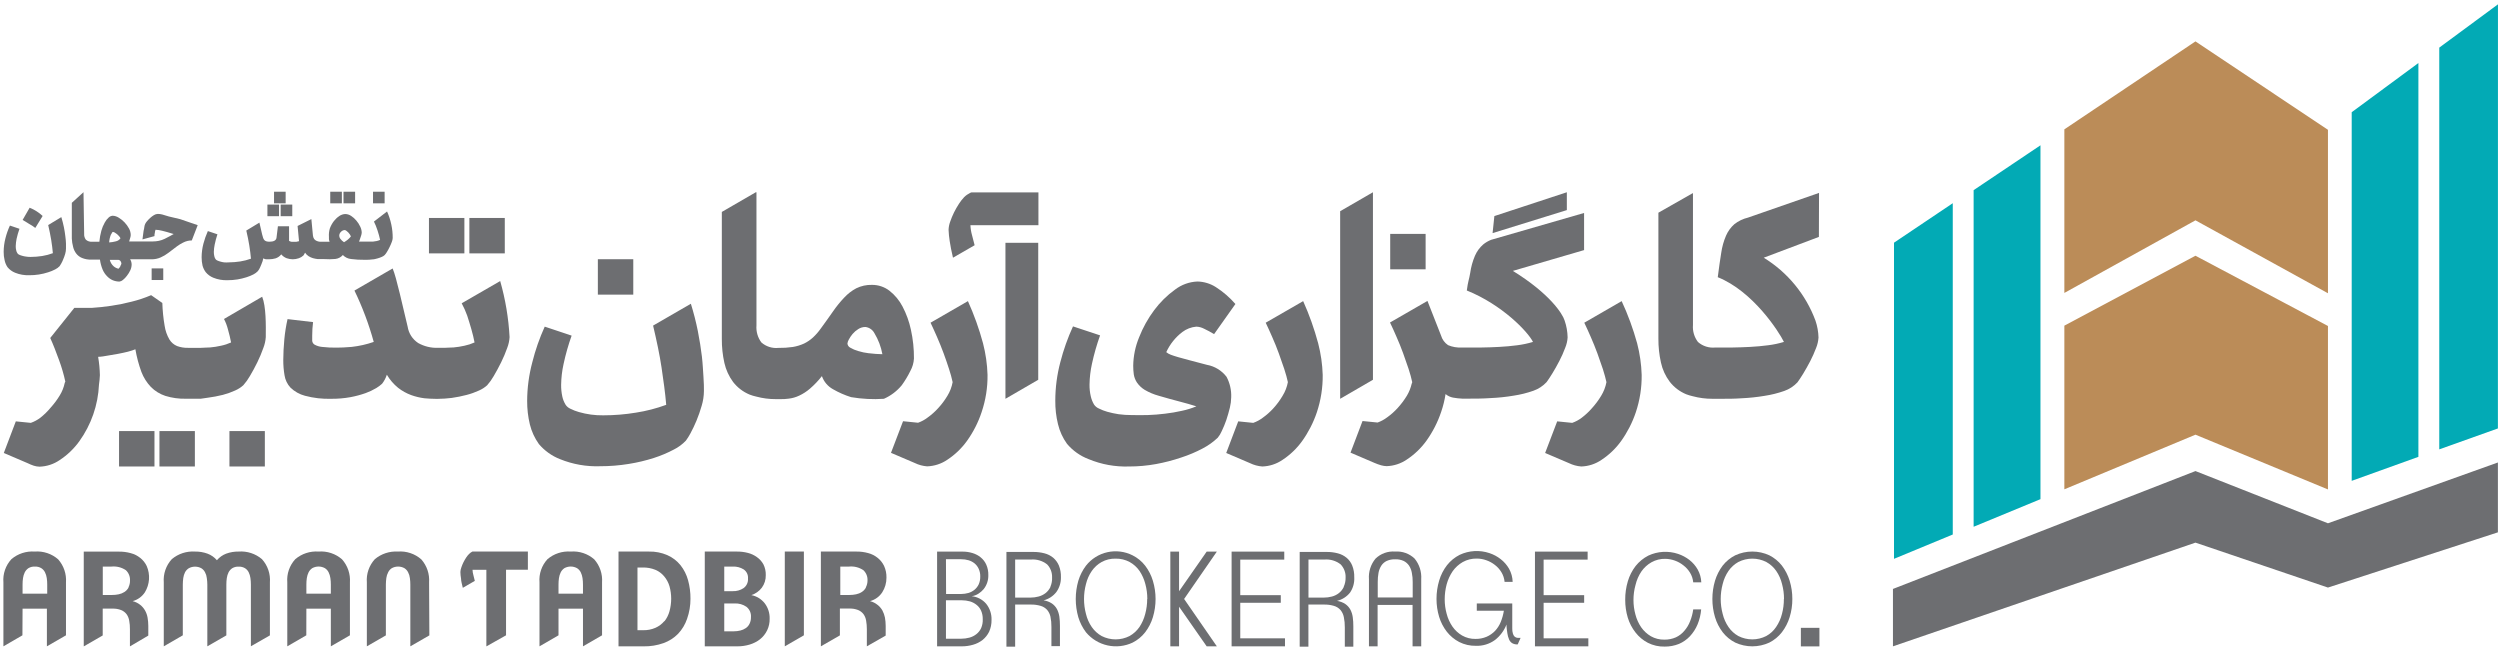 <svg width="231" height="60" viewBox="0 0 231 60" fill="none" xmlns="http://www.w3.org/2000/svg">
<g clip-path="url(#clip0)">
<path d="M202.861 3.825L190.746 11.952V27.067L202.861 20.358L215.103 27.097V11.994L202.861 3.825Z" fill="#BB8C58"/>
<path d="M202.861 23.63L190.746 30.091V45.212L202.861 40.164L215.103 45.224V30.121L202.861 23.63Z" fill="#BB8C58"/>
<path d="M182.363 48.673L188.539 46.122V13.425L182.363 17.57V48.673Z" fill="#02AAB5"/>
<path d="M175.006 51.636L180.436 49.388V18.776L175.006 22.424V51.636Z" fill="#02AAB5"/>
<path d="M223.46 5.824L217.297 10.369V44.43L223.46 42.212V5.824Z" fill="#02AAB5"/>
<path d="M230.812 0.4L225.388 4.4V41.521L230.806 39.588L230.812 0.4Z" fill="#02AAB5"/>
<path d="M215.103 48.352L202.861 43.527L174.909 54.418V59.721L202.861 50.139L215.103 54.291L230.806 49.188V42.733L215.103 48.352Z" fill="#6D6E71"/>
<path d="M74.279 50.963H72.515V59.721L74.279 58.703V50.963Z" fill="#6D6E71"/>
<path d="M63.8 55.328C63.805 54.746 63.73 54.167 63.576 53.607C63.439 53.104 63.202 52.634 62.879 52.225C62.554 51.823 62.139 51.505 61.666 51.297C61.128 51.063 60.545 50.95 59.957 50.964H57.151V59.722H59.485C60.104 59.732 60.719 59.631 61.303 59.425C61.813 59.244 62.275 58.95 62.654 58.564C63.027 58.169 63.31 57.697 63.485 57.182C63.695 56.587 63.802 55.959 63.8 55.328ZM61.376 57.401C61.156 57.661 60.88 57.868 60.57 58.007C60.205 58.166 59.81 58.242 59.412 58.231H58.903V52.437H59.394C59.79 52.429 60.184 52.501 60.551 52.649C60.869 52.781 61.15 52.989 61.37 53.255C61.595 53.523 61.762 53.834 61.861 54.17C61.965 54.545 62.018 54.932 62.018 55.322C62.017 55.713 61.964 56.102 61.861 56.479C61.77 56.814 61.614 57.127 61.4 57.401H61.376Z" fill="#6D6E71"/>
<path d="M69.424 54.988C69.81 54.864 70.148 54.625 70.394 54.303C70.641 53.966 70.769 53.557 70.757 53.139C70.768 52.795 70.693 52.454 70.539 52.145C70.391 51.878 70.184 51.648 69.933 51.473C69.68 51.29 69.394 51.159 69.091 51.085C68.762 51.001 68.424 50.961 68.085 50.964H65.121V59.721H68.151C68.531 59.722 68.909 59.667 69.273 59.557C69.612 59.456 69.93 59.294 70.212 59.079C70.501 58.853 70.733 58.563 70.89 58.231C71.047 57.9 71.124 57.536 71.115 57.17C71.131 56.657 70.971 56.154 70.66 55.745C70.353 55.353 69.914 55.084 69.424 54.988ZM66.921 52.351H67.715C68.067 52.336 68.415 52.427 68.715 52.612C68.85 52.705 68.958 52.831 69.029 52.979C69.099 53.127 69.129 53.291 69.115 53.454C69.128 53.626 69.097 53.798 69.025 53.954C68.953 54.109 68.842 54.244 68.703 54.345C68.41 54.538 68.065 54.636 67.715 54.624H66.921V52.351ZM69.26 57.63C69.183 57.794 69.064 57.934 68.915 58.036C68.761 58.142 68.588 58.218 68.406 58.261C68.208 58.31 68.004 58.334 67.8 58.333H66.921V55.758H67.885C68.27 55.74 68.651 55.849 68.97 56.067C69.114 56.181 69.228 56.329 69.302 56.498C69.374 56.668 69.404 56.853 69.388 57.036C69.393 57.242 69.349 57.445 69.26 57.63Z" fill="#6D6E71"/>
<path d="M51.606 56.242H53.867V59.721L55.63 58.703V53.812C55.657 53.427 55.608 53.041 55.484 52.676C55.36 52.311 55.165 51.974 54.909 51.685C54.614 51.426 54.27 51.228 53.897 51.105C53.525 50.981 53.131 50.933 52.739 50.964C51.958 50.907 51.185 51.159 50.588 51.667C50.323 51.954 50.121 52.293 49.994 52.662C49.867 53.031 49.817 53.423 49.849 53.812V59.721L51.606 58.703V56.242ZM51.606 54.018C51.605 53.815 51.619 53.613 51.648 53.412C51.675 53.227 51.73 53.047 51.812 52.879C51.892 52.725 52.008 52.594 52.152 52.497C52.33 52.399 52.53 52.348 52.733 52.348C52.937 52.348 53.137 52.399 53.315 52.497C53.463 52.59 53.583 52.722 53.661 52.879C53.743 53.047 53.798 53.227 53.824 53.412C53.854 53.613 53.868 53.815 53.867 54.018V54.855H51.606V54.018Z" fill="#6D6E71"/>
<path d="M46.758 58.703V52.642H48.776V50.964H43.727C43.701 50.959 43.675 50.959 43.649 50.964C43.534 51.022 43.43 51.097 43.34 51.188C43.239 51.289 43.15 51.401 43.073 51.521C42.98 51.664 42.895 51.811 42.818 51.964C42.742 52.118 42.677 52.278 42.624 52.443C42.574 52.574 42.545 52.714 42.54 52.855C42.544 53.058 42.565 53.261 42.6 53.461C42.6 53.703 42.691 53.994 42.764 54.315L43.873 53.673C43.837 53.527 43.794 53.37 43.746 53.164C43.695 52.996 43.667 52.823 43.661 52.648H44.94V59.727L46.758 58.703Z" fill="#6D6E71"/>
<path d="M39.648 53.812C39.675 53.427 39.626 53.041 39.502 52.676C39.378 52.311 39.183 51.974 38.927 51.685C38.632 51.426 38.288 51.228 37.915 51.105C37.543 50.981 37.149 50.933 36.757 50.964C35.987 50.919 35.228 51.171 34.636 51.667C34.373 51.955 34.171 52.294 34.044 52.663C33.916 53.032 33.867 53.423 33.897 53.812V59.721L35.654 58.709V54.018C35.656 53.816 35.67 53.613 35.697 53.412C35.722 53.226 35.779 53.045 35.867 52.879C35.942 52.723 36.06 52.59 36.206 52.497C36.383 52.4 36.583 52.35 36.785 52.35C36.987 52.35 37.186 52.4 37.364 52.497C37.511 52.59 37.631 52.722 37.709 52.879C37.797 53.045 37.852 53.226 37.873 53.412C37.902 53.613 37.916 53.815 37.915 54.018V59.721L39.673 58.709L39.648 53.812Z" fill="#6D6E71"/>
<path d="M22.63 52.497C22.778 52.588 22.898 52.718 22.976 52.873C23.059 53.041 23.114 53.221 23.139 53.406C23.168 53.607 23.182 53.809 23.182 54.012V59.715L24.939 58.709V53.812C24.969 53.423 24.919 53.033 24.793 52.664C24.667 52.295 24.467 51.956 24.206 51.667C23.607 51.158 22.832 50.906 22.048 50.964C21.656 50.958 21.266 51.024 20.897 51.158C20.566 51.285 20.272 51.493 20.042 51.764C19.809 51.492 19.511 51.283 19.176 51.158C18.806 51.024 18.416 50.958 18.024 50.964C17.243 50.911 16.472 51.163 15.873 51.667C15.609 51.955 15.407 52.294 15.28 52.663C15.153 53.032 15.103 53.423 15.133 53.812V59.721L16.891 58.703V54.018C16.893 53.816 16.907 53.613 16.933 53.412C16.958 53.227 17.014 53.047 17.097 52.879C17.179 52.725 17.3 52.595 17.448 52.503C17.625 52.408 17.823 52.358 18.024 52.358C18.225 52.358 18.423 52.408 18.6 52.503C18.748 52.594 18.867 52.724 18.945 52.879C19.034 53.044 19.089 53.225 19.109 53.412C19.14 53.613 19.156 53.815 19.157 54.018V59.721L20.915 58.709V54.018C20.914 53.816 20.928 53.613 20.957 53.412C20.983 53.227 21.038 53.047 21.121 52.879C21.201 52.727 21.317 52.598 21.46 52.503C21.643 52.394 21.854 52.343 22.067 52.358C22.264 52.35 22.459 52.399 22.63 52.497Z" fill="#6D6E71"/>
<path d="M13.703 58.727V57.836C13.703 57.578 13.68 57.321 13.636 57.067C13.596 56.834 13.516 56.611 13.4 56.406C13.286 56.204 13.134 56.027 12.951 55.885C12.746 55.723 12.508 55.607 12.254 55.545C12.72 55.422 13.124 55.13 13.388 54.727C13.608 54.366 13.738 53.958 13.768 53.536C13.797 53.114 13.725 52.691 13.557 52.303C13.417 52.007 13.21 51.747 12.951 51.545C12.693 51.34 12.393 51.191 12.073 51.109C11.719 51.012 11.354 50.965 10.988 50.97H7.739V59.727L9.491 58.715V56.236H10.394C10.667 56.227 10.939 56.272 11.194 56.37C11.389 56.449 11.561 56.579 11.691 56.745C11.82 56.925 11.905 57.133 11.939 57.351C11.988 57.613 12.01 57.879 12.006 58.145V59.727L13.703 58.727ZM11.885 54.279C11.794 54.447 11.663 54.591 11.503 54.697C11.338 54.802 11.155 54.876 10.963 54.915C10.764 54.956 10.561 54.977 10.357 54.976H9.497V52.351H10.303C10.771 52.305 11.24 52.423 11.63 52.685C11.758 52.804 11.858 52.95 11.924 53.113C11.99 53.275 12.02 53.449 12.012 53.624C12.02 53.851 11.97 54.076 11.867 54.279H11.885Z" fill="#6D6E71"/>
<path d="M81.837 58.727V57.837C81.836 57.578 81.814 57.321 81.77 57.067C81.724 56.836 81.644 56.614 81.534 56.406C81.418 56.204 81.263 56.027 81.079 55.885C80.876 55.722 80.641 55.606 80.388 55.545C80.854 55.422 81.258 55.131 81.521 54.727C81.779 54.322 81.914 53.85 81.909 53.37C81.918 53 81.844 52.634 81.691 52.297C81.551 52.001 81.343 51.742 81.085 51.539C80.829 51.333 80.531 51.184 80.212 51.103C79.859 51.006 79.494 50.959 79.127 50.964H75.849V59.721L77.606 58.709V56.23H78.479C78.754 56.22 79.028 56.266 79.285 56.364C79.481 56.444 79.652 56.573 79.782 56.739C79.911 56.919 79.996 57.127 80.03 57.346C80.076 57.608 80.098 57.873 80.097 58.139V59.721L81.837 58.727ZM80.018 54.279C79.928 54.448 79.796 54.591 79.636 54.697C79.472 54.803 79.289 54.877 79.097 54.915C78.898 54.956 78.695 54.977 78.491 54.976H77.643V52.352H78.443C78.912 52.304 79.384 52.422 79.776 52.685C79.904 52.805 80.004 52.951 80.07 53.113C80.136 53.275 80.166 53.45 80.158 53.624C80.162 53.852 80.108 54.078 80 54.279H80.018Z" fill="#6D6E71"/>
<path d="M28.309 56.242H30.57V59.721L32.333 58.703V53.812C32.359 53.427 32.309 53.041 32.184 52.675C32.059 52.31 31.863 51.973 31.606 51.685C31.311 51.426 30.967 51.228 30.594 51.105C30.221 50.981 29.828 50.933 29.436 50.964C28.655 50.907 27.882 51.159 27.285 51.667C27.02 51.954 26.818 52.293 26.691 52.662C26.563 53.031 26.514 53.423 26.545 53.812V59.721L28.303 58.703L28.309 56.242ZM28.309 54.018C28.308 53.815 28.322 53.613 28.351 53.412C28.378 53.227 28.433 53.047 28.515 52.879C28.594 52.725 28.711 52.594 28.854 52.497C29.033 52.399 29.233 52.348 29.436 52.348C29.64 52.348 29.84 52.399 30.018 52.497C30.166 52.59 30.286 52.722 30.363 52.879C30.446 53.047 30.501 53.227 30.527 53.412C30.557 53.613 30.571 53.815 30.57 54.018V54.855H28.309V54.018Z" fill="#6D6E71"/>
<path d="M2.085 56.242H4.333V59.721L6.097 58.703V53.812C6.124 53.427 6.074 53.041 5.95 52.676C5.826 52.311 5.631 51.974 5.375 51.685C5.08 51.426 4.736 51.228 4.364 51.105C3.991 50.981 3.597 50.933 3.206 50.964C2.424 50.907 1.651 51.159 1.054 51.667C0.79 51.954 0.587 52.293 0.46 52.662C0.333 53.031 0.283 53.423 0.315 53.812V59.721L2.072 58.703L2.085 56.242ZM2.085 54.018C2.083 53.815 2.098 53.613 2.127 53.412C2.153 53.227 2.208 53.047 2.291 52.879C2.37 52.725 2.487 52.594 2.63 52.497C2.813 52.389 3.024 52.339 3.236 52.352C3.438 52.343 3.638 52.394 3.812 52.497C3.96 52.59 4.079 52.722 4.157 52.879C4.24 53.047 4.295 53.227 4.321 53.412C4.35 53.613 4.365 53.815 4.363 54.018V54.855H2.085V54.018Z" fill="#6D6E71"/>
<path d="M89.788 55.09C90.003 55.058 90.21 54.982 90.394 54.866C90.581 54.749 90.748 54.604 90.891 54.436C91.18 54.069 91.333 53.612 91.321 53.145C91.331 52.812 91.266 52.481 91.133 52.175C91.017 51.914 90.841 51.683 90.618 51.503C90.394 51.321 90.137 51.185 89.861 51.103C89.564 51.012 89.255 50.967 88.945 50.969H86.588V59.721H88.873C89.223 59.722 89.572 59.673 89.909 59.575C90.228 59.486 90.526 59.336 90.788 59.133C91.043 58.928 91.249 58.669 91.394 58.375C91.549 58.031 91.625 57.656 91.618 57.278C91.636 56.735 91.458 56.203 91.115 55.781C90.777 55.39 90.302 55.143 89.788 55.09ZM87.406 51.672H88.8C89.038 51.669 89.275 51.702 89.503 51.769C89.706 51.831 89.896 51.932 90.061 52.066C90.222 52.204 90.35 52.376 90.436 52.569C90.536 52.794 90.584 53.039 90.576 53.285C90.579 53.526 90.532 53.766 90.436 53.987C90.346 54.182 90.213 54.353 90.049 54.49C89.884 54.626 89.695 54.727 89.491 54.788C89.27 54.851 89.042 54.883 88.812 54.885H87.418L87.406 51.672ZM90.661 58.03C90.56 58.251 90.409 58.444 90.218 58.594C90.03 58.743 89.814 58.852 89.582 58.915C89.331 58.983 89.072 59.018 88.812 59.018H87.406V55.466H88.873C89.127 55.466 89.38 55.5 89.624 55.569C89.845 55.634 90.05 55.741 90.23 55.885C90.415 56.028 90.561 56.216 90.655 56.43C90.761 56.676 90.813 56.943 90.806 57.212C90.819 57.492 90.769 57.771 90.661 58.03Z" fill="#6D6E71"/>
<path d="M98.03 53.334C98.041 52.965 97.977 52.598 97.842 52.255C97.725 51.977 97.544 51.73 97.315 51.533C97.079 51.34 96.804 51.202 96.509 51.127C96.177 51.04 95.834 50.997 95.491 51H92.994V59.752H93.8V55.861H95.242C95.552 55.854 95.86 55.895 96.157 55.982C96.392 56.049 96.602 56.181 96.763 56.364C96.908 56.54 97.01 56.748 97.06 56.97C97.126 57.285 97.156 57.606 97.151 57.927V59.703H97.939V57.83C97.941 57.545 97.922 57.259 97.885 56.976C97.849 56.731 97.774 56.493 97.66 56.273C97.547 56.071 97.39 55.897 97.2 55.764C96.968 55.611 96.705 55.512 96.43 55.473C96.9 55.354 97.316 55.081 97.612 54.697C97.895 54.3 98.041 53.821 98.03 53.334ZM97.06 54.236C96.955 54.459 96.8 54.654 96.606 54.806C96.413 54.953 96.192 55.061 95.957 55.121C95.716 55.187 95.468 55.219 95.218 55.218H93.8V51.703H95.242C95.786 51.653 96.328 51.814 96.757 52.152C96.911 52.313 97.03 52.503 97.108 52.711C97.186 52.92 97.221 53.142 97.212 53.364C97.226 53.652 97.174 53.941 97.06 54.206V54.236Z" fill="#6D6E71"/>
<path d="M105.812 52.267C105.502 51.867 105.106 51.542 104.654 51.315C103.937 50.952 103.115 50.849 102.33 51.022C101.545 51.195 100.843 51.635 100.345 52.267C100.028 52.688 99.788 53.162 99.636 53.667C99.321 54.766 99.321 55.931 99.636 57.03C99.788 57.533 100.028 58.005 100.345 58.424C100.857 59.038 101.557 59.464 102.337 59.636C103.117 59.808 103.932 59.717 104.654 59.376C105.106 59.148 105.502 58.823 105.812 58.424C106.133 58.007 106.375 57.535 106.527 57.03C106.858 55.934 106.858 54.763 106.527 53.667C106.375 53.161 106.133 52.686 105.812 52.267ZM106 55.345C106.001 55.814 105.94 56.281 105.818 56.733C105.709 57.165 105.526 57.575 105.279 57.945C105.042 58.285 104.731 58.567 104.37 58.77C103.971 58.973 103.529 59.079 103.082 59.079C102.634 59.079 102.193 58.973 101.794 58.77C101.433 58.567 101.122 58.285 100.885 57.945C100.632 57.578 100.449 57.167 100.345 56.733C100.103 55.826 100.103 54.871 100.345 53.964C100.449 53.53 100.632 53.119 100.885 52.752C101.122 52.412 101.433 52.13 101.794 51.927C102.188 51.714 102.631 51.607 103.079 51.618C103.53 51.608 103.977 51.714 104.376 51.927C104.74 52.128 105.053 52.41 105.291 52.752C105.538 53.122 105.72 53.532 105.83 53.964C105.952 54.414 106.013 54.879 106.012 55.345H106Z" fill="#6D6E71"/>
<path d="M111.497 50.969L108.945 54.63V50.969H108.139V59.721H108.945V56.06L111.497 59.721H112.436L109.412 55.345L112.436 50.969H111.497Z" fill="#6D6E71"/>
<path d="M114.6 55.697H118.345V54.993H114.6V51.709H118.666V50.969H113.8V59.721H118.733V58.981H114.6V55.697Z" fill="#6D6E71"/>
<path d="M125.133 53.334C125.144 52.965 125.08 52.598 124.945 52.255C124.832 51.974 124.651 51.726 124.418 51.533C124.183 51.34 123.907 51.202 123.612 51.127C123.28 51.04 122.937 50.997 122.594 51H120.091V59.752H120.897V55.861H122.339C122.649 55.854 122.957 55.895 123.254 55.982C123.489 56.049 123.699 56.181 123.861 56.364C124.017 56.553 124.123 56.778 124.17 57.018C124.235 57.333 124.265 57.654 124.261 57.976V59.752H125.048V57.879C125.05 57.593 125.032 57.308 124.994 57.024C124.962 56.779 124.886 56.541 124.77 56.321C124.657 56.119 124.499 55.945 124.309 55.812C124.077 55.66 123.814 55.561 123.539 55.521C124.019 55.406 124.446 55.133 124.751 54.746C125.029 54.329 125.163 53.833 125.133 53.334ZM124.164 54.236C124.058 54.459 123.903 54.654 123.709 54.806C123.519 54.954 123.3 55.061 123.067 55.121C122.824 55.187 122.573 55.219 122.321 55.218H120.903V51.703H122.364C122.907 51.653 123.45 51.814 123.879 52.152C124.032 52.313 124.151 52.503 124.229 52.712C124.308 52.92 124.343 53.142 124.333 53.364C124.341 53.654 124.283 53.942 124.164 54.206V54.236Z" fill="#6D6E71"/>
<path d="M128.915 50.964C128.583 50.937 128.249 50.981 127.935 51.094C127.621 51.207 127.336 51.386 127.097 51.618C126.655 52.152 126.438 52.836 126.491 53.527V59.721H127.291V55.897H130.521V59.721H131.321V53.515C131.366 52.829 131.149 52.151 130.715 51.618C130.478 51.389 130.195 51.212 129.885 51.099C129.574 50.986 129.244 50.94 128.915 50.964ZM130.533 55.206H127.303V53.782C127.3 53.495 127.325 53.209 127.375 52.927C127.419 52.69 127.507 52.464 127.636 52.261C127.759 52.074 127.931 51.925 128.133 51.83C128.379 51.721 128.646 51.67 128.915 51.679C129.184 51.668 129.451 51.72 129.697 51.83C129.896 51.929 130.067 52.077 130.194 52.261C130.325 52.463 130.414 52.69 130.454 52.927C130.51 53.209 130.537 53.495 130.533 53.782V55.206Z" fill="#6D6E71"/>
<path d="M139.958 58.83C139.879 58.754 139.822 58.657 139.794 58.551C139.748 58.394 139.727 58.23 139.733 58.067V55.758H136.455V56.43H138.958C138.902 56.788 138.804 57.138 138.667 57.473C138.543 57.778 138.364 58.057 138.14 58.297C137.919 58.526 137.655 58.709 137.364 58.836C137.042 58.973 136.695 59.041 136.346 59.036C135.909 59.046 135.477 58.937 135.097 58.721C134.744 58.514 134.44 58.233 134.206 57.897C133.961 57.539 133.781 57.141 133.673 56.721C133.551 56.283 133.49 55.83 133.491 55.376C133.491 54.907 133.552 54.441 133.673 53.988C133.79 53.556 133.979 53.146 134.23 52.776C134.475 52.431 134.792 52.144 135.158 51.933C135.554 51.713 136.002 51.602 136.455 51.612C136.752 51.612 137.047 51.663 137.327 51.764C137.614 51.862 137.882 52.007 138.121 52.194C138.364 52.378 138.569 52.606 138.727 52.867C138.893 53.139 138.995 53.446 139.024 53.764H139.77C139.757 53.339 139.643 52.923 139.436 52.551C139.24 52.209 138.979 51.909 138.667 51.667C138.356 51.422 138.005 51.234 137.63 51.109C136.725 50.804 135.737 50.86 134.873 51.267C134.418 51.497 134.019 51.824 133.703 52.224C133.378 52.646 133.133 53.125 132.982 53.636C132.815 54.193 132.731 54.771 132.733 55.351C132.733 55.908 132.814 56.461 132.976 56.994C133.126 57.492 133.366 57.958 133.685 58.37C133.995 58.764 134.385 59.089 134.83 59.321C135.309 59.563 135.84 59.684 136.376 59.673C137.008 59.696 137.629 59.506 138.14 59.133C138.614 58.762 138.98 58.27 139.2 57.709C139.2 58.012 139.249 58.279 139.279 58.509C139.305 58.705 139.358 58.897 139.436 59.079C139.494 59.224 139.596 59.347 139.727 59.43C139.883 59.516 140.059 59.556 140.236 59.545L140.503 58.939C140.412 58.946 140.321 58.946 140.23 58.939C140.13 58.932 140.035 58.894 139.958 58.83Z" fill="#6D6E71"/>
<path d="M142.63 55.697H146.376V54.993H142.63V51.709H146.697V50.969H141.83V59.721H146.763V58.981H142.63V55.697Z" fill="#6D6E71"/>
<path d="M151.667 52.8C151.908 52.455 152.222 52.167 152.588 51.958C152.983 51.735 153.431 51.624 153.885 51.636C154.492 51.65 155.078 51.863 155.551 52.242C155.794 52.427 155.999 52.655 156.157 52.915C156.323 53.186 156.424 53.49 156.454 53.806H157.2C157.184 53.391 157.069 52.986 156.867 52.624C156.673 52.282 156.413 51.981 156.103 51.739C155.789 51.496 155.437 51.308 155.061 51.182C154.155 50.877 153.167 50.933 152.303 51.339C151.849 51.572 151.451 51.898 151.133 52.297C150.808 52.719 150.563 53.198 150.412 53.709C150.247 54.266 150.165 54.844 150.17 55.424C150.167 55.98 150.247 56.534 150.406 57.067C150.557 57.566 150.799 58.032 151.121 58.442C151.427 58.838 151.816 59.163 152.261 59.394C152.741 59.637 153.274 59.758 153.812 59.745C154.266 59.75 154.717 59.666 155.139 59.497C155.522 59.333 155.866 59.091 156.151 58.788C156.447 58.468 156.685 58.099 156.854 57.697C157.037 57.254 157.149 56.786 157.188 56.309H156.454C156.404 56.685 156.306 57.054 156.164 57.406C156.04 57.727 155.862 58.025 155.636 58.285C155.422 58.543 155.153 58.75 154.848 58.891C154.514 59.037 154.152 59.109 153.788 59.103C153.351 59.112 152.919 59.004 152.539 58.788C152.186 58.581 151.882 58.3 151.648 57.964C151.403 57.606 151.223 57.208 151.115 56.788C150.994 56.35 150.932 55.897 150.933 55.442C150.932 54.973 150.995 54.506 151.121 54.054C151.225 53.606 151.41 53.181 151.667 52.8Z" fill="#6D6E71"/>
<path d="M164.648 52.261C164.334 51.862 163.937 51.538 163.485 51.309C162.992 51.081 162.455 50.963 161.912 50.963C161.369 50.963 160.832 51.081 160.339 51.309C159.887 51.538 159.49 51.862 159.176 52.261C158.859 52.682 158.619 53.156 158.467 53.66C158.305 54.207 158.223 54.775 158.224 55.345C158.223 55.914 158.304 56.479 158.467 57.024C158.617 57.528 158.858 58 159.176 58.418C159.488 58.819 159.885 59.147 160.339 59.376C160.832 59.603 161.369 59.721 161.912 59.721C162.455 59.721 162.992 59.603 163.485 59.376C163.939 59.147 164.336 58.819 164.648 58.418C164.968 58 165.211 57.528 165.364 57.024C165.531 56.48 165.615 55.914 165.612 55.345C165.614 54.774 165.53 54.206 165.364 53.66C165.209 53.155 164.967 52.681 164.648 52.261ZM164.83 55.345C164.834 55.812 164.775 56.276 164.654 56.727C164.546 57.16 164.361 57.571 164.109 57.939C163.877 58.285 163.565 58.57 163.2 58.77C162.801 58.973 162.36 59.079 161.912 59.079C161.464 59.079 161.023 58.973 160.624 58.77C160.26 58.568 159.949 58.284 159.715 57.939C159.462 57.572 159.28 57.161 159.176 56.727C158.933 55.822 158.933 54.869 159.176 53.964C159.28 53.53 159.462 53.119 159.715 52.751C159.951 52.41 160.262 52.128 160.624 51.927C161.024 51.724 161.466 51.618 161.915 51.618C162.364 51.618 162.806 51.724 163.206 51.927C163.57 52.128 163.883 52.41 164.121 52.751C164.374 53.119 164.557 53.53 164.66 53.964C164.783 54.414 164.844 54.879 164.842 55.345H164.83Z" fill="#6D6E71"/>
<path d="M168.115 58.012H166.4V59.727H168.115V58.012Z" fill="#6D6E71"/>
<path d="M83.321 35.6C83.623 35.184 83.889 34.742 84.115 34.279C84.312 33.925 84.426 33.532 84.449 33.128C84.455 32.235 84.362 31.345 84.17 30.473C84.011 29.724 83.75 29 83.394 28.322C83.098 27.754 82.685 27.256 82.182 26.861C81.72 26.507 81.152 26.317 80.57 26.322C80.069 26.309 79.572 26.417 79.121 26.637C78.701 26.86 78.322 27.153 78 27.504C77.624 27.901 77.28 28.326 76.97 28.776C76.624 29.267 76.255 29.794 75.843 30.352C75.632 30.653 75.39 30.931 75.121 31.182C74.876 31.406 74.601 31.594 74.303 31.74C73.968 31.894 73.613 32.002 73.249 32.061C72.809 32.124 72.365 32.153 71.921 32.146C71.639 32.174 71.354 32.144 71.084 32.057C70.814 31.971 70.565 31.83 70.352 31.643C70.015 31.192 69.853 30.634 69.897 30.073V17.764H69.836L66.697 19.582V31.322C66.692 32.066 66.771 32.808 66.933 33.534C67.077 34.171 67.351 34.772 67.74 35.297C68.139 35.811 68.665 36.212 69.267 36.461C69.464 36.538 69.666 36.598 69.873 36.643C70.466 36.803 71.077 36.883 71.691 36.879H72.079C72.346 36.879 72.612 36.879 72.861 36.837C73.201 36.8 73.533 36.705 73.843 36.558C74.207 36.388 74.546 36.168 74.849 35.904C75.251 35.556 75.618 35.171 75.945 34.752C76.125 35.269 76.49 35.701 76.97 35.964C77.499 36.27 78.06 36.516 78.642 36.697C79.643 36.867 80.66 36.918 81.673 36.849C82.312 36.566 82.876 36.139 83.321 35.6ZM80.291 32.643C79.948 32.605 79.609 32.534 79.279 32.431C79.031 32.36 78.792 32.258 78.57 32.128C78.495 32.092 78.431 32.038 78.385 31.969C78.338 31.901 78.31 31.822 78.303 31.74C78.321 31.611 78.364 31.488 78.43 31.376C78.527 31.193 78.643 31.02 78.776 30.861C78.927 30.683 79.105 30.53 79.303 30.407C79.502 30.278 79.733 30.211 79.97 30.213C80.143 30.235 80.308 30.298 80.451 30.397C80.595 30.496 80.712 30.628 80.794 30.782C81.157 31.381 81.407 32.04 81.533 32.728C81.128 32.722 80.723 32.694 80.321 32.643H80.291Z" fill="#6D6E71"/>
<path d="M137.788 22.157C137.52 22.261 137.27 22.406 137.048 22.588C136.718 22.875 136.457 23.234 136.285 23.636C136.071 24.14 135.924 24.67 135.848 25.212C135.751 25.818 135.642 25.976 135.533 26.842C138.8 28.157 141.182 30.654 141.648 31.594C141.171 31.738 140.682 31.841 140.188 31.903C139.642 31.976 139.085 32.024 138.521 32.054C137.957 32.085 137.424 32.103 136.921 32.109C136.418 32.115 136.006 32.109 135.672 32.109H135.066C134.633 32.136 134.199 32.061 133.8 31.891C133.486 31.679 133.257 31.364 133.151 31L131.897 27.806L128.436 29.8C128.636 30.212 128.836 30.654 129.042 31.133C129.248 31.612 129.472 32.133 129.648 32.636C129.824 33.139 130 33.618 130.151 34.079C130.303 34.539 130.412 34.951 130.485 35.291C130.485 35.345 130.485 35.394 130.442 35.448C130.353 35.839 130.204 36.213 130 36.557C129.754 36.962 129.47 37.342 129.151 37.691C128.855 38.019 128.524 38.314 128.163 38.57C127.898 38.77 127.604 38.929 127.291 39.042L125.897 38.903L124.788 41.824L126.982 42.764C127.188 42.854 127.401 42.931 127.618 42.994C127.782 43.04 127.951 43.066 128.121 43.073C128.786 43.052 129.432 42.842 129.982 42.467C130.689 42.003 131.305 41.413 131.8 40.727C132.384 39.911 132.844 39.012 133.163 38.06C133.348 37.524 133.484 36.973 133.569 36.412C133.768 36.578 134.006 36.691 134.26 36.739C134.545 36.79 134.832 36.822 135.121 36.836H135.539C136.26 36.836 136.994 36.836 137.745 36.782C138.458 36.751 139.169 36.676 139.872 36.557C140.492 36.464 141.1 36.312 141.691 36.103C142.153 35.94 142.569 35.668 142.903 35.309C143.03 35.139 143.206 34.879 143.43 34.515C143.654 34.151 143.872 33.764 144.085 33.351C144.29 32.959 144.47 32.554 144.624 32.139C144.753 31.831 144.829 31.503 144.848 31.17C144.837 30.639 144.743 30.113 144.569 29.612C144.388 29.006 143.206 27.139 139.788 25.03L146.369 23.109V19.679L137.788 22.157Z" fill="#6D6E71"/>
<path d="M144.776 19.413V17.764L138.079 19.964L137.915 21.54L144.776 19.413Z" fill="#6D6E71"/>
<path d="M46.218 25.969L42.66 28.024C42.858 28.39 43.028 28.771 43.169 29.163C43.303 29.581 43.436 30 43.557 30.43C43.678 30.86 43.776 31.254 43.848 31.642C43.549 31.777 43.236 31.879 42.915 31.945C42.586 32.02 42.251 32.073 41.915 32.103C41.594 32.103 41.309 32.139 41.066 32.139H40.46C39.825 32.16 39.197 32.007 38.642 31.697C38.383 31.526 38.161 31.304 37.993 31.043C37.825 30.782 37.714 30.488 37.666 30.181C37.236 28.436 36.63 25.587 36.279 24.806L32.751 26.848C33.489 28.372 34.085 29.961 34.533 31.593C33.872 31.823 33.187 31.977 32.491 32.054C31.921 32.103 31.472 32.121 31.139 32.121C30.675 32.131 30.212 32.108 29.751 32.054C29.513 32.032 29.282 31.962 29.072 31.848C29.01 31.812 28.957 31.761 28.918 31.7C28.879 31.638 28.855 31.569 28.848 31.497C28.848 31.357 28.848 31.2 28.848 31.012C28.848 30.594 28.874 30.177 28.927 29.763L26.569 29.485C26.43 30.102 26.331 30.727 26.272 31.357C26.212 32.036 26.175 32.672 26.175 33.266C26.172 33.739 26.211 34.212 26.291 34.678C26.356 35.105 26.548 35.502 26.842 35.818C27.217 36.179 27.678 36.438 28.181 36.569C28.972 36.78 29.788 36.874 30.606 36.848C31.203 36.854 31.8 36.803 32.388 36.697C32.863 36.608 33.331 36.483 33.788 36.321C34.127 36.198 34.453 36.044 34.763 35.86C34.956 35.745 35.137 35.611 35.303 35.46C35.499 35.21 35.648 34.927 35.745 34.624C36.018 35.086 36.371 35.497 36.788 35.836C37.154 36.122 37.563 36.349 38 36.509C38.392 36.65 38.798 36.747 39.212 36.8C39.563 36.836 39.915 36.848 40.272 36.854H40.466C40.89 36.85 41.313 36.821 41.733 36.769C42.201 36.703 42.664 36.61 43.121 36.49C43.512 36.389 43.893 36.253 44.26 36.084C44.535 35.964 44.789 35.8 45.012 35.6C45.243 35.339 45.446 35.054 45.618 34.751C45.854 34.351 46.085 33.927 46.309 33.472C46.52 33.043 46.706 32.602 46.866 32.151C46.99 31.831 47.064 31.494 47.085 31.151C46.991 29.397 46.701 27.659 46.218 25.969Z" fill="#6D6E71"/>
<path d="M120.412 27.824L116.951 29.818C117.145 30.23 117.351 30.673 117.557 31.151C117.763 31.63 117.988 32.151 118.163 32.654C118.339 33.158 118.515 33.636 118.666 34.097C118.818 34.558 118.927 34.97 119 35.309C118.917 35.758 118.751 36.188 118.509 36.576C118.268 36.986 117.986 37.37 117.666 37.721C117.369 38.048 117.038 38.343 116.678 38.6C116.412 38.802 116.115 38.961 115.8 39.073L114.412 38.933L113.303 41.855L115.497 42.794C115.854 42.968 116.24 43.073 116.636 43.103C117.301 43.083 117.947 42.872 118.497 42.497C119.204 42.033 119.82 41.444 120.315 40.758C120.899 39.941 121.359 39.043 121.679 38.091C122.049 36.979 122.231 35.814 122.218 34.642C122.187 33.658 122.047 32.68 121.8 31.727C121.443 30.391 120.979 29.086 120.412 27.824Z" fill="#6D6E71"/>
<path d="M64.855 32.934C64.77 32.206 64.642 31.424 64.479 30.582C64.309 29.733 64.094 28.893 63.836 28.067L60.346 30.085C60.673 31.473 60.952 32.77 61.127 33.958C61.303 35.146 61.467 36.309 61.558 37.406C60.654 37.738 59.721 37.98 58.77 38.127C57.768 38.293 56.755 38.376 55.739 38.376C54.979 38.387 54.221 38.285 53.491 38.073C53.217 37.997 52.951 37.893 52.697 37.764C52.523 37.687 52.374 37.563 52.267 37.406C52.121 37.171 52.016 36.913 51.958 36.643C51.88 36.282 51.843 35.914 51.849 35.546C51.859 34.903 51.934 34.264 52.073 33.637C52.263 32.746 52.512 31.87 52.818 31.012L50.333 30.182C49.85 31.246 49.464 32.351 49.182 33.485C48.873 34.646 48.714 35.842 48.709 37.043C48.705 37.773 48.788 38.502 48.958 39.212C49.118 39.866 49.402 40.483 49.794 41.031C50.319 41.65 50.989 42.129 51.745 42.425C52.927 42.905 54.198 43.128 55.473 43.079C56.352 43.08 57.23 43.009 58.097 42.867C58.884 42.742 59.66 42.558 60.418 42.315C61.045 42.114 61.654 41.859 62.236 41.552C62.663 41.343 63.048 41.059 63.376 40.715C63.532 40.504 63.671 40.281 63.794 40.049C64 39.669 64.186 39.278 64.352 38.879C64.539 38.426 64.701 37.962 64.836 37.491C64.97 37.049 65.039 36.59 65.043 36.127C65.043 35.812 65.043 35.382 65 34.825C64.958 34.267 64.939 33.655 64.855 32.934Z" fill="#6D6E71"/>
<path d="M24.224 27.418L20.697 29.473C20.855 29.777 20.977 30.098 21.061 30.43C21.182 30.855 21.279 31.255 21.352 31.643C21.053 31.778 20.74 31.88 20.418 31.946C20.089 32.021 19.755 32.074 19.418 32.103C19.097 32.103 18.812 32.14 18.576 32.14H17.364C17.023 32.148 16.684 32.092 16.364 31.976C16.069 31.854 15.821 31.642 15.655 31.37C15.428 30.979 15.278 30.55 15.212 30.103C15.092 29.406 15.021 28.701 15 27.994L13.964 27.273C13.376 27.525 12.767 27.728 12.146 27.879C11.539 28.037 10.897 28.164 10.285 28.255C9.673 28.346 9.073 28.412 8.467 28.449C8.176 28.449 7.939 28.449 7.679 28.449C7.418 28.449 7.109 28.449 6.867 28.449L4.642 31.23C4.921 31.837 5.194 32.552 5.467 33.303C5.701 33.942 5.892 34.596 6.036 35.261C6.021 35.3 6.003 35.339 5.982 35.376C5.898 35.783 5.744 36.173 5.527 36.528C5.284 36.932 5.002 37.311 4.685 37.661C4.4 38.007 4.079 38.322 3.727 38.6C3.46 38.802 3.164 38.961 2.849 39.073L1.461 38.934L0.352 41.855C1.333 42.279 2.061 42.594 2.546 42.794C2.732 42.885 2.924 42.964 3.121 43.031C3.292 43.086 3.469 43.116 3.649 43.121C4.314 43.101 4.959 42.891 5.509 42.515C6.216 42.051 6.833 41.462 7.327 40.776C8.431 39.243 9.063 37.421 9.146 35.534C9.189 35.244 9.218 34.953 9.23 34.661C9.217 34.094 9.163 33.529 9.067 32.97C9.339 32.97 9.673 32.909 9.97 32.855L10.927 32.691C11.242 32.63 11.533 32.57 11.818 32.497C12.103 32.425 12.327 32.346 12.509 32.273C12.632 32.987 12.818 33.689 13.067 34.37C13.266 34.886 13.564 35.357 13.945 35.758C14.32 36.135 14.78 36.417 15.285 36.582C15.891 36.768 16.523 36.856 17.158 36.843H18.546L19.218 36.746C19.681 36.685 20.141 36.599 20.594 36.485C20.985 36.383 21.366 36.247 21.733 36.079C22.008 35.958 22.262 35.795 22.485 35.594C22.716 35.333 22.919 35.049 23.091 34.746C23.327 34.346 23.564 33.921 23.782 33.467C23.991 33.039 24.175 32.6 24.333 32.152C24.459 31.832 24.534 31.495 24.558 31.152C24.57 30.043 24.588 28.315 24.224 27.418Z" fill="#6D6E71"/>
<path d="M89.788 17.77C89.74 17.782 89.694 17.798 89.648 17.818C89.441 17.921 89.25 18.056 89.085 18.218C88.909 18.405 88.751 18.608 88.612 18.824C88.443 19.083 88.289 19.352 88.151 19.63C88.013 19.909 87.894 20.196 87.794 20.491C87.706 20.73 87.656 20.982 87.648 21.236C87.662 21.583 87.697 21.93 87.751 22.273C87.812 22.709 87.921 23.236 88.055 23.812L90.055 22.66C89.982 22.394 89.909 22.109 89.818 21.739C89.731 21.435 89.68 21.122 89.667 20.806H95.951V17.776H89.788V17.77Z" fill="#6D6E71"/>
<path d="M113.763 36.709C113.79 36.052 113.642 35.399 113.333 34.818C112.887 34.234 112.238 33.839 111.515 33.709L109.927 33.291C109.503 33.182 109.145 33.085 108.86 33C108.575 32.915 108.345 32.843 108.175 32.776C108.026 32.721 107.886 32.641 107.763 32.539C108.098 31.807 108.608 31.168 109.248 30.679C109.623 30.395 110.071 30.223 110.539 30.182C110.791 30.191 111.038 30.258 111.26 30.376C111.576 30.525 111.884 30.691 112.182 30.873L114.151 28.091C113.624 27.483 113.011 26.954 112.333 26.521C111.829 26.201 111.246 26.025 110.648 26.012C109.897 26.04 109.173 26.301 108.575 26.758C107.842 27.286 107.194 27.924 106.654 28.649C106.077 29.42 105.606 30.266 105.254 31.164C104.908 31.998 104.723 32.891 104.709 33.794C104.708 34.064 104.727 34.333 104.763 34.6C104.806 34.866 104.905 35.121 105.054 35.346C105.241 35.617 105.483 35.846 105.763 36.018C106.173 36.26 106.613 36.445 107.072 36.57C107.775 36.776 108.412 36.952 108.975 37.097C109.539 37.242 110.066 37.394 110.545 37.545C110.114 37.724 109.668 37.862 109.212 37.958C108.698 38.074 108.178 38.163 107.654 38.224C107.121 38.291 106.582 38.333 106.042 38.352C105.503 38.37 105.018 38.352 104.569 38.352C104.164 38.354 103.759 38.328 103.357 38.273C103.006 38.219 102.657 38.145 102.315 38.049C102.041 37.971 101.775 37.868 101.521 37.739C101.347 37.663 101.198 37.539 101.091 37.382C100.95 37.145 100.848 36.887 100.788 36.618C100.704 36.259 100.665 35.89 100.672 35.521C100.683 34.879 100.758 34.239 100.897 33.612C101.09 32.722 101.341 31.845 101.648 30.988L99.145 30.158C98.658 31.222 98.266 32.327 97.975 33.461C97.668 34.622 97.511 35.817 97.509 37.018C97.501 37.749 97.584 38.478 97.757 39.188C97.913 39.842 98.195 40.46 98.588 41.006C99.123 41.641 99.811 42.13 100.588 42.424C101.773 42.916 103.05 43.147 104.333 43.103C105.166 43.104 105.998 43.029 106.818 42.879C107.609 42.734 108.389 42.531 109.151 42.273C109.833 42.052 110.494 41.772 111.127 41.437C111.639 41.171 112.11 40.835 112.527 40.437C112.675 40.252 112.798 40.048 112.891 39.83C113.049 39.501 113.189 39.163 113.309 38.818C113.436 38.437 113.545 38.049 113.642 37.661C113.716 37.349 113.757 37.03 113.763 36.709Z" fill="#6D6E71"/>
<path d="M149.842 27.824L146.388 29.818C146.582 30.23 146.788 30.673 146.994 31.151C147.2 31.63 147.418 32.151 147.6 32.654C147.782 33.158 147.951 33.636 148.103 34.097C148.254 34.558 148.357 34.97 148.436 35.309C148.351 35.758 148.185 36.187 147.945 36.576C147.702 36.98 147.42 37.36 147.103 37.709C146.817 38.038 146.499 38.337 146.151 38.6C145.884 38.802 145.588 38.961 145.273 39.073L143.885 38.933L142.77 41.855C143.757 42.279 144.485 42.594 144.97 42.794C145.326 42.968 145.713 43.073 146.109 43.103C146.774 43.083 147.42 42.872 147.97 42.497C148.677 42.033 149.293 41.444 149.788 40.758C150.372 39.941 150.832 39.043 151.151 38.091C151.522 36.979 151.704 35.814 151.691 34.642C151.66 33.658 151.52 32.68 151.273 31.727C150.905 30.389 150.426 29.083 149.842 27.824Z" fill="#6D6E71"/>
<path d="M89.436 27.824L85.982 29.818C86.176 30.23 86.382 30.673 86.588 31.151C86.794 31.63 87.012 32.151 87.194 32.654C87.376 33.158 87.545 33.636 87.691 34.097C87.824 34.495 87.935 34.899 88.024 35.309C87.942 35.758 87.777 36.187 87.539 36.576C87.296 36.982 87.012 37.361 86.691 37.709C86.395 38.037 86.064 38.332 85.703 38.588C85.439 38.791 85.144 38.95 84.83 39.061L83.442 38.921L82.327 41.842C83.309 42.267 84.042 42.582 84.527 42.782C84.884 42.956 85.27 43.061 85.666 43.091C86.332 43.069 86.977 42.859 87.527 42.485C88.234 42.021 88.85 41.431 89.345 40.745C89.93 39.93 90.388 39.031 90.703 38.079C91.078 36.968 91.263 35.802 91.248 34.63C91.218 33.646 91.077 32.668 90.83 31.715C90.471 30.383 90.004 29.082 89.436 27.824Z" fill="#6D6E71"/>
<path d="M92.903 36.837V36.849L95.933 35.091V22.436H92.903V36.837Z" fill="#6D6E71"/>
<path d="M168.079 17.824L161.509 20.109C161.052 20.218 160.624 20.424 160.254 20.715C159.923 21.008 159.661 21.37 159.485 21.775C159.268 22.281 159.12 22.813 159.042 23.357C158.939 23.963 158.836 24.739 158.721 25.612C161.988 26.921 164.376 30.654 164.836 31.593C164.359 31.738 163.87 31.842 163.376 31.902C162.83 31.975 162.279 32.024 161.709 32.054C161.139 32.084 160.612 32.102 160.115 32.109C159.618 32.115 159.194 32.109 158.86 32.109H158.515C158.224 32.141 157.929 32.113 157.649 32.025C157.369 31.938 157.111 31.793 156.891 31.599C156.549 31.151 156.385 30.592 156.43 30.03V17.836L153.236 19.654V31.29C153.231 32.034 153.31 32.776 153.472 33.502C153.611 34.142 153.886 34.743 154.279 35.266C154.677 35.781 155.204 36.182 155.806 36.43C156.003 36.505 156.206 36.566 156.412 36.612C157.005 36.771 157.616 36.85 158.23 36.848H159.066C159.672 36.848 160.279 36.848 160.927 36.8C161.64 36.768 162.35 36.693 163.054 36.575C163.673 36.481 164.282 36.329 164.873 36.121C165.335 35.958 165.751 35.685 166.085 35.327C166.212 35.157 166.388 34.897 166.612 34.533C166.836 34.169 167.048 33.781 167.266 33.369C167.469 32.976 167.649 32.571 167.806 32.157C167.932 31.848 168.008 31.521 168.03 31.187C168.016 30.657 167.922 30.132 167.751 29.63C166.855 27.209 165.17 25.16 162.969 23.812L168.066 21.89L168.079 17.824Z" fill="#6D6E71"/>
<path d="M131.727 21.612H128.455V24.885H131.727V21.612Z" fill="#6D6E71"/>
<path d="M58.515 23.952H55.242V27.224H58.515V23.952Z" fill="#6D6E71"/>
<path d="M46.642 20.14H43.37V23.412H46.642V20.14Z" fill="#6D6E71"/>
<path d="M42.909 20.14H39.636V23.412H42.909V20.14Z" fill="#6D6E71"/>
<path d="M24.472 39.831H21.2V43.103H24.472V39.831Z" fill="#6D6E71"/>
<path d="M126.86 17.764L123.83 19.516V36.837V36.849L126.86 35.091V17.764Z" fill="#6D6E71"/>
<path d="M6.036 21.819C6.006 21.558 5.963 21.285 5.903 20.988C5.842 20.691 5.763 20.382 5.667 20.061L4.454 20.794C4.57 21.291 4.66 21.752 4.733 22.182C4.806 22.613 4.848 23.012 4.885 23.394C4.565 23.515 4.234 23.602 3.897 23.655C3.544 23.71 3.187 23.738 2.83 23.74C2.688 23.742 2.546 23.732 2.406 23.709C2.281 23.695 2.157 23.668 2.036 23.631C1.94 23.606 1.847 23.572 1.757 23.528C1.694 23.5 1.641 23.453 1.606 23.394C1.552 23.314 1.515 23.223 1.497 23.128C1.465 23.001 1.451 22.87 1.454 22.74C1.461 22.514 1.487 22.289 1.533 22.067C1.601 21.752 1.69 21.443 1.8 21.14L0.915 20.843C0.742 21.219 0.604 21.611 0.503 22.013C0.396 22.422 0.341 22.844 0.339 23.267C0.335 23.526 0.364 23.785 0.424 24.037C0.471 24.271 0.564 24.493 0.697 24.691C0.883 24.916 1.123 25.091 1.394 25.2C1.811 25.369 2.259 25.447 2.709 25.431C3.302 25.434 3.891 25.342 4.454 25.158C4.678 25.089 4.895 25 5.103 24.891C5.254 24.816 5.391 24.716 5.509 24.594C5.562 24.518 5.611 24.44 5.654 24.358C5.73 24.226 5.794 24.088 5.848 23.946C5.917 23.786 5.976 23.622 6.024 23.455C6.07 23.299 6.095 23.138 6.097 22.976C6.097 22.861 6.097 22.709 6.097 22.509C6.097 22.309 6.067 22.091 6.036 21.819Z" fill="#6D6E71"/>
<path d="M3.261 21.061L3.939 19.957C3.775 19.801 3.597 19.661 3.406 19.539C3.196 19.401 2.973 19.286 2.739 19.194L2.091 20.321L2.697 20.691C2.927 20.824 3.121 20.945 3.261 21.061Z" fill="#6D6E71"/>
<path d="M15.594 20C15.327 19.915 15.115 19.855 14.988 19.818C14.857 19.785 14.723 19.767 14.588 19.764C14.461 19.769 14.338 19.806 14.23 19.873C14.102 19.95 13.982 20.039 13.873 20.14C13.767 20.236 13.668 20.34 13.576 20.449C13.511 20.524 13.456 20.608 13.412 20.697C13.375 20.78 13.351 20.868 13.339 20.958C13.339 21.073 13.291 21.194 13.267 21.334C13.242 21.473 13.224 21.606 13.212 21.746C13.2 21.885 13.176 22.006 13.164 22.121L14.273 21.818C14.273 21.721 14.273 21.618 14.309 21.503C14.316 21.41 14.337 21.318 14.37 21.23C14.574 21.238 14.778 21.269 14.976 21.321C15.224 21.376 15.582 21.479 16.048 21.625L15.673 21.831L15.218 22.067C15.043 22.153 14.858 22.216 14.666 22.255C14.491 22.29 14.312 22.308 14.133 22.309H11.933C11.976 22.188 12.006 22.067 12.036 21.964C12.061 21.885 12.075 21.804 12.079 21.721C12.077 21.509 12.023 21.301 11.921 21.115C11.809 20.908 11.671 20.717 11.509 20.546C11.348 20.377 11.164 20.23 10.963 20.109C10.798 20.003 10.608 19.943 10.412 19.934C10.274 19.944 10.143 20.002 10.042 20.097C9.895 20.23 9.771 20.388 9.679 20.564C9.543 20.802 9.437 21.057 9.364 21.321C9.273 21.653 9.212 21.991 9.182 22.334H8.515C8.412 22.345 8.307 22.334 8.208 22.303C8.109 22.272 8.017 22.22 7.939 22.152C7.818 21.995 7.76 21.798 7.776 21.6L7.715 17.758L6.636 18.74C6.636 18.74 6.636 21.667 6.636 22.043C6.647 22.305 6.688 22.565 6.757 22.818C6.808 23.038 6.905 23.245 7.042 23.424C7.181 23.608 7.368 23.751 7.582 23.837C7.855 23.947 8.148 23.999 8.442 23.988H9.236C9.278 24.307 9.362 24.619 9.485 24.915C9.581 25.141 9.719 25.347 9.891 25.521C10.041 25.682 10.222 25.81 10.424 25.897C10.617 25.975 10.822 26.016 11.03 26.018C11.149 26.003 11.261 25.952 11.351 25.873C11.491 25.762 11.615 25.634 11.721 25.491C11.845 25.334 11.951 25.163 12.036 24.982C12.116 24.815 12.16 24.634 12.164 24.449C12.165 24.275 12.117 24.105 12.024 23.958H13.988C14.282 23.964 14.573 23.906 14.842 23.788C15.097 23.676 15.337 23.533 15.557 23.364L16.357 22.758C16.533 22.628 16.719 22.515 16.915 22.418C17.047 22.348 17.188 22.295 17.333 22.261C17.46 22.231 17.59 22.217 17.721 22.218L18.267 20.806L16.648 20.249L15.594 20ZM10.261 21.673C10.333 21.515 10.394 21.43 10.43 21.43C10.492 21.438 10.553 21.458 10.606 21.491C10.68 21.534 10.751 21.583 10.818 21.637L11 21.818C11.053 21.879 11.097 21.946 11.133 22.018C11.028 22.167 10.869 22.269 10.691 22.303C10.493 22.356 10.29 22.389 10.085 22.4C10.102 22.14 10.162 21.884 10.261 21.643V21.673ZM11.127 24.594C11.081 24.681 11.021 24.761 10.951 24.831C10.791 24.795 10.642 24.723 10.515 24.618C10.332 24.459 10.203 24.248 10.145 24.012H10.873C10.925 24.005 10.98 24.012 11.028 24.035C11.077 24.058 11.117 24.094 11.145 24.14C11.187 24.203 11.212 24.276 11.218 24.352C11.203 24.428 11.172 24.5 11.127 24.564V24.594Z" fill="#6D6E71"/>
<path d="M36.158 20.752C36.071 20.334 35.939 19.928 35.764 19.54L34.552 20.473C34.612 20.594 34.673 20.721 34.727 20.861L34.885 21.297C34.933 21.443 34.976 21.594 35.018 21.739C35.061 21.885 35.097 22.03 35.121 22.164C35.018 22.215 34.907 22.251 34.794 22.273L34.443 22.327H34.139H33.17L33.23 22.182C33.285 22.03 33.333 21.891 33.37 21.764C33.398 21.677 33.416 21.588 33.424 21.497C33.419 21.303 33.371 21.113 33.285 20.939C33.193 20.738 33.072 20.55 32.927 20.382C32.788 20.212 32.622 20.064 32.437 19.946C32.279 19.839 32.094 19.78 31.903 19.776C31.711 19.784 31.524 19.845 31.364 19.952C31.17 20.081 30.998 20.241 30.855 20.424C30.696 20.631 30.57 20.86 30.479 21.103C30.403 21.358 30.374 21.625 30.394 21.891C30.394 21.952 30.394 22.018 30.394 22.097C30.401 22.179 30.422 22.259 30.455 22.334H29.849C29.746 22.34 29.642 22.34 29.54 22.334C29.439 22.325 29.34 22.298 29.249 22.255C29.159 22.218 29.081 22.157 29.024 22.079C28.964 21.984 28.926 21.876 28.915 21.764L28.77 20.243L27.497 20.879L27.63 22.285C27.552 22.311 27.47 22.329 27.388 22.34H27.152C27.079 22.347 27.006 22.347 26.933 22.34C26.853 22.328 26.777 22.299 26.709 22.255V20.909H25.679L25.546 21.994C25.497 22.218 25.285 22.334 24.903 22.334C24.811 22.337 24.719 22.327 24.63 22.303C24.56 22.285 24.496 22.249 24.442 22.2C24.385 22.14 24.341 22.067 24.315 21.988C24.276 21.877 24.244 21.764 24.218 21.649L23.97 20.57L22.758 21.303C22.873 21.8 22.97 22.261 23.037 22.691C23.103 23.121 23.158 23.521 23.188 23.903C22.867 24.019 22.537 24.104 22.2 24.158C21.847 24.212 21.491 24.241 21.133 24.243C20.992 24.255 20.85 24.255 20.709 24.243C20.584 24.228 20.46 24.201 20.34 24.164C20.244 24.138 20.15 24.104 20.061 24.061C20 24.033 19.947 23.989 19.909 23.933C19.856 23.85 19.819 23.758 19.8 23.661C19.772 23.533 19.757 23.403 19.758 23.273C19.764 23.047 19.79 22.822 19.837 22.6C19.902 22.278 19.987 21.96 20.091 21.649L19.206 21.352C19.037 21.73 18.899 22.121 18.794 22.521C18.687 22.931 18.632 23.352 18.63 23.776C18.629 24.035 18.658 24.293 18.715 24.546C18.776 24.764 18.876 24.97 19.012 25.152C19.199 25.377 19.438 25.552 19.709 25.661C20.127 25.829 20.575 25.908 21.024 25.891C21.335 25.892 21.645 25.868 21.952 25.818C22.231 25.771 22.506 25.704 22.776 25.618C22.999 25.548 23.216 25.459 23.424 25.352C23.573 25.275 23.708 25.175 23.824 25.055C23.912 24.946 23.983 24.826 24.037 24.697C24.121 24.509 24.2 24.315 24.267 24.121C24.279 24.078 24.289 24.033 24.297 23.988L24.333 23.867C24.407 23.919 24.492 23.95 24.582 23.958C24.673 23.964 24.764 23.964 24.855 23.958C25.06 23.958 25.264 23.929 25.461 23.873C25.669 23.805 25.853 23.676 25.988 23.503C26.122 23.664 26.295 23.787 26.491 23.861C26.671 23.922 26.859 23.955 27.049 23.958C27.241 23.956 27.431 23.923 27.612 23.861C27.767 23.807 27.909 23.723 28.03 23.612C28.052 23.588 28.07 23.562 28.085 23.534C28.125 23.474 28.159 23.411 28.188 23.346C28.271 23.478 28.383 23.589 28.515 23.673C28.642 23.752 28.778 23.813 28.921 23.855C29.066 23.895 29.214 23.924 29.364 23.94H29.794H29.946C30.297 23.964 30.649 23.96 31 23.927C31.263 23.894 31.505 23.764 31.679 23.564C31.879 23.774 32.148 23.905 32.437 23.933C32.85 23.988 33.268 24.012 33.685 24.006H33.879C34.051 24.006 34.223 23.994 34.394 23.97C34.57 23.97 34.727 23.915 34.879 23.879C35.018 23.841 35.153 23.792 35.285 23.733C35.382 23.694 35.47 23.636 35.546 23.564C35.63 23.472 35.704 23.37 35.764 23.261C35.853 23.116 35.934 22.966 36.006 22.812C36.081 22.66 36.148 22.505 36.206 22.346C36.252 22.234 36.278 22.115 36.285 21.994C36.288 21.576 36.246 21.16 36.158 20.752ZM32.146 22.134C32.033 22.226 31.914 22.309 31.788 22.382C31.65 22.295 31.531 22.182 31.436 22.049C31.384 21.974 31.352 21.886 31.346 21.794C31.344 21.722 31.358 21.65 31.388 21.584C31.417 21.518 31.461 21.459 31.515 21.412C31.602 21.322 31.718 21.266 31.843 21.255C31.901 21.26 31.956 21.284 32 21.321C32.063 21.366 32.122 21.417 32.176 21.473C32.231 21.532 32.282 21.594 32.327 21.661C32.364 21.719 32.397 21.78 32.424 21.843C32.343 21.95 32.249 22.047 32.146 22.134Z" fill="#6D6E71"/>
<path d="M15.085 24.8H14.012V25.873H15.085V24.8Z" fill="#6D6E71"/>
<path d="M25.782 18.903H24.709V19.976H25.782V18.903Z" fill="#6D6E71"/>
<path d="M27.006 18.903H25.933V19.976H27.006V18.903Z" fill="#6D6E71"/>
<path d="M26.394 17.715H25.321V18.788H26.394V17.715Z" fill="#6D6E71"/>
<path d="M31.588 17.715H30.515V18.788H31.588V17.715Z" fill="#6D6E71"/>
<path d="M32.812 17.715H31.739V18.788H32.812V17.715Z" fill="#6D6E71"/>
<path d="M35.539 17.715H34.467V18.788H35.539V17.715Z" fill="#6D6E71"/>
<path d="M18.006 39.831H14.733V43.103H18.006V39.831Z" fill="#6D6E71"/>
<path d="M14.273 39.831H11V43.103H14.273V39.831Z" fill="#6D6E71"/>
</g>
<defs>
<clipPath id="clip0">
<rect width="230.909" height="60" fill="white" transform="translate(0.091)"/>
</clipPath>
</defs>
</svg>
